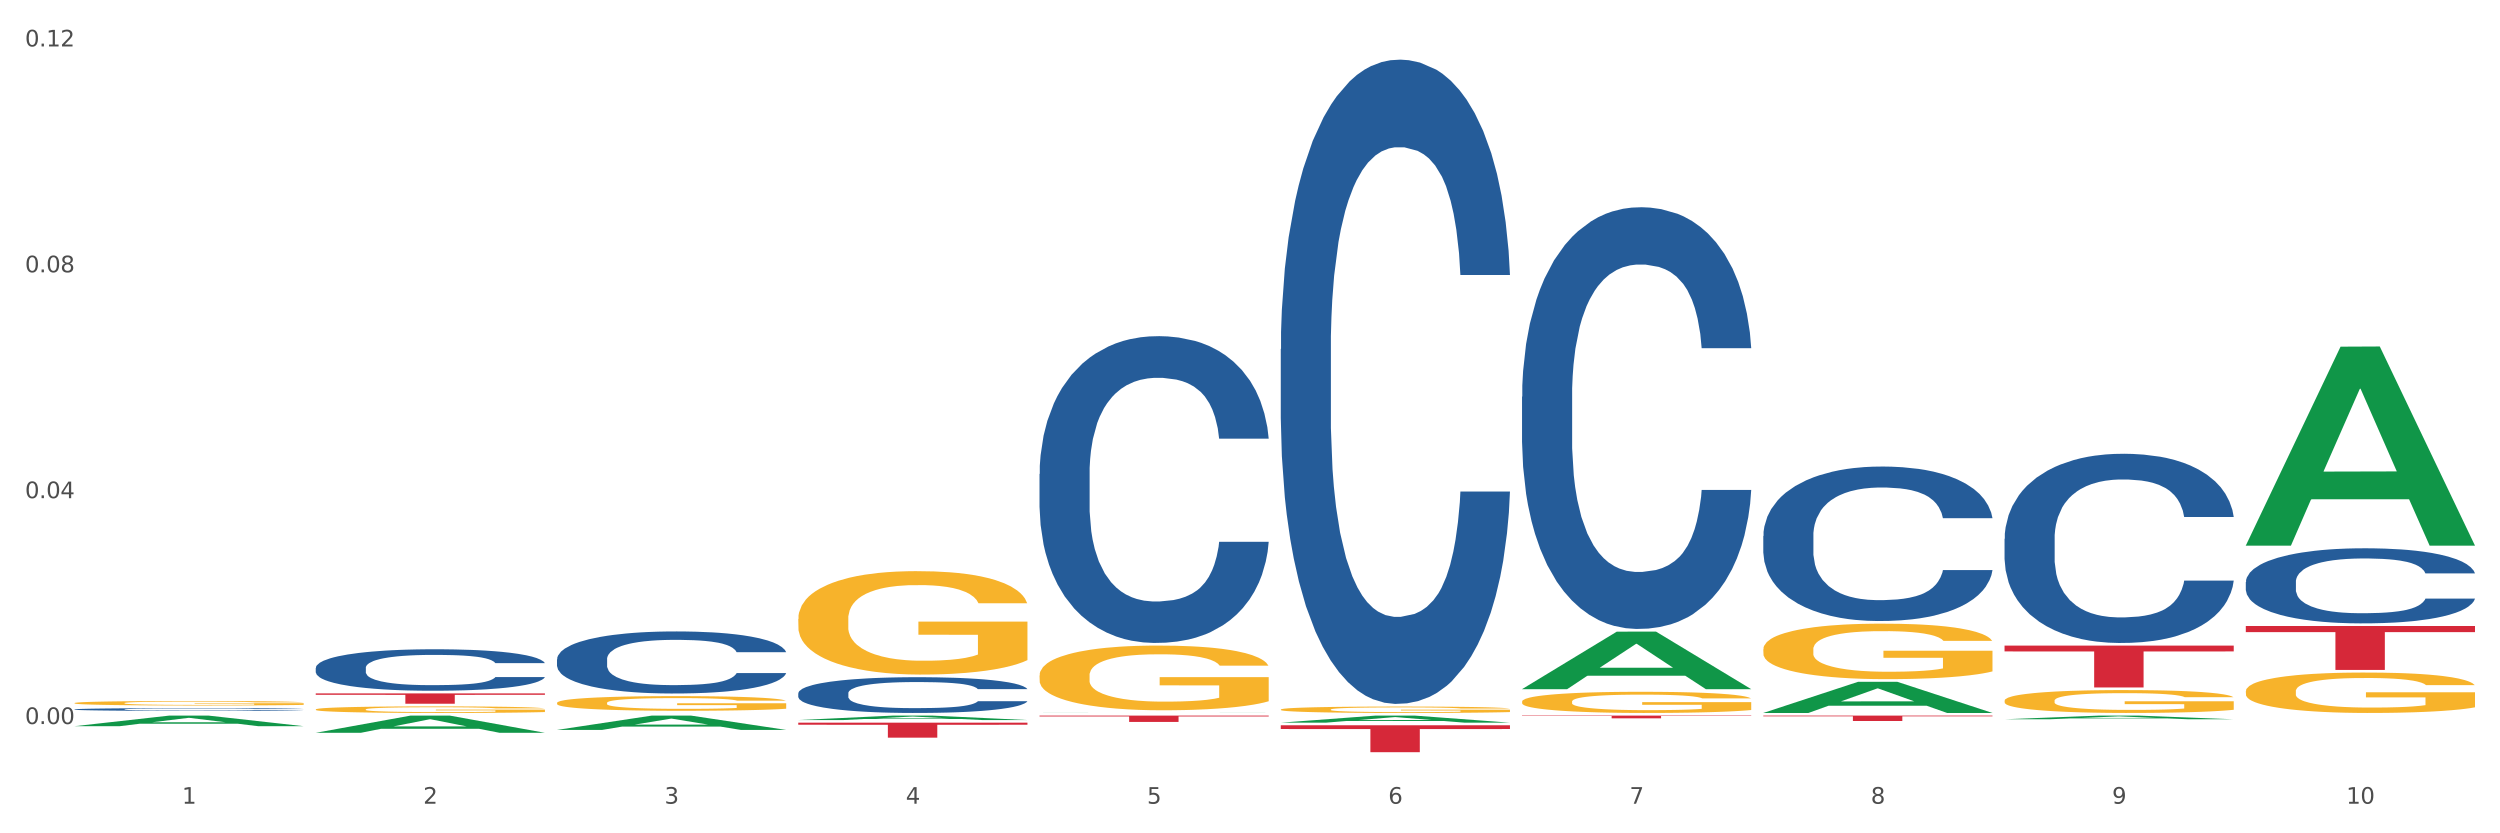 <?xml version="1.0" encoding="utf-8" standalone="no"?>
<!DOCTYPE svg PUBLIC "-//W3C//DTD SVG 1.1//EN"
  "http://www.w3.org/Graphics/SVG/1.1/DTD/svg11.dtd">
<svg xmlns:xlink="http://www.w3.org/1999/xlink" width="1080pt" height="360pt" viewBox="0 0 1080 360" xmlns="http://www.w3.org/2000/svg" version="1.1">
 <rect x="0" y="0" width="1080" height="360" fill="#333333" stroke="none"/>
 <defs>
  <style type="text/css">*{stroke-linejoin: round; stroke-linecap: butt}</style>
 </defs>
 <g id="figure_1">
  <g id="patch_1">
   <path d="M 0 360 
L 1080 360 
L 1080 0 
L 0 0 
z
" style="fill: #ffffff; stroke: #ffffff; stroke-linejoin: miter"/>
  </g>
  <g id="axes_1">
   <g id="matplotlib.axis_1">
    <g id="xtick_1">
     <g id="text_1">
      <!-- 1 -->
      <g style="fill: #4d4d4d" transform="translate(78.627 347.204) scale(0.096 -0.096)">
       <defs>
        <path id="DejaVuSans-31" d="M 794 531 
L 1825 531 
L 1825 4091 
L 703 3866 
L 703 4441 
L 1819 4666 
L 2450 4666 
L 2450 531 
L 3481 531 
L 3481 0 
L 794 0 
L 794 531 
z
" transform="scale(0.016)"/>
       </defs>
       <use xlink:href="#DejaVuSans-31"/>
      </g>
     </g>
    </g>
    <g id="xtick_2">
     <g id="text_2">
      <!-- 2 -->
      <g style="fill: #4d4d4d" transform="translate(182.851 347.204) scale(0.096 -0.096)">
       <defs>
        <path id="DejaVuSans-32" d="M 1228 531 
L 3431 531 
L 3431 0 
L 469 0 
L 469 531 
Q 828 903 1448 1529 
Q 2069 2156 2228 2338 
Q 2531 2678 2651 2914 
Q 2772 3150 2772 3378 
Q 2772 3750 2511 3984 
Q 2250 4219 1831 4219 
Q 1534 4219 1204 4116 
Q 875 4013 500 3803 
L 500 4441 
Q 881 4594 1212 4672 
Q 1544 4750 1819 4750 
Q 2544 4750 2975 4387 
Q 3406 4025 3406 3419 
Q 3406 3131 3298 2873 
Q 3191 2616 2906 2266 
Q 2828 2175 2409 1742 
Q 1991 1309 1228 531 
z
" transform="scale(0.016)"/>
       </defs>
       <use xlink:href="#DejaVuSans-32"/>
      </g>
     </g>
    </g>
    <g id="xtick_3">
     <g id="text_3">
      <!-- 3 -->
      <g style="fill: #4d4d4d" transform="translate(287.074 347.204) scale(0.096 -0.096)">
       <defs>
        <path id="DejaVuSans-33" d="M 2597 2516 
Q 3050 2419 3304 2112 
Q 3559 1806 3559 1356 
Q 3559 666 3084 287 
Q 2609 -91 1734 -91 
Q 1441 -91 1130 -33 
Q 819 25 488 141 
L 488 750 
Q 750 597 1062 519 
Q 1375 441 1716 441 
Q 2309 441 2620 675 
Q 2931 909 2931 1356 
Q 2931 1769 2642 2001 
Q 2353 2234 1838 2234 
L 1294 2234 
L 1294 2753 
L 1863 2753 
Q 2328 2753 2575 2939 
Q 2822 3125 2822 3475 
Q 2822 3834 2567 4026 
Q 2313 4219 1838 4219 
Q 1578 4219 1281 4162 
Q 984 4106 628 3988 
L 628 4550 
Q 988 4650 1302 4700 
Q 1616 4750 1894 4750 
Q 2613 4750 3031 4423 
Q 3450 4097 3450 3541 
Q 3450 3153 3228 2886 
Q 3006 2619 2597 2516 
z
" transform="scale(0.016)"/>
       </defs>
       <use xlink:href="#DejaVuSans-33"/>
      </g>
     </g>
    </g>
    <g id="xtick_4">
     <g id="text_4">
      <!-- 4 -->
      <g style="fill: #4d4d4d" transform="translate(391.298 347.204) scale(0.096 -0.096)">
       <defs>
        <path id="DejaVuSans-34" d="M 2419 4116 
L 825 1625 
L 2419 1625 
L 2419 4116 
z
M 2253 4666 
L 3047 4666 
L 3047 1625 
L 3713 1625 
L 3713 1100 
L 3047 1100 
L 3047 0 
L 2419 0 
L 2419 1100 
L 313 1100 
L 313 1709 
L 2253 4666 
z
" transform="scale(0.016)"/>
       </defs>
       <use xlink:href="#DejaVuSans-34"/>
      </g>
     </g>
    </g>
    <g id="xtick_5">
     <g id="text_5">
      <!-- 5 -->
      <g style="fill: #4d4d4d" transform="translate(495.522 347.204) scale(0.096 -0.096)">
       <defs>
        <path id="DejaVuSans-35" d="M 691 4666 
L 3169 4666 
L 3169 4134 
L 1269 4134 
L 1269 2991 
Q 1406 3038 1543 3061 
Q 1681 3084 1819 3084 
Q 2600 3084 3056 2656 
Q 3513 2228 3513 1497 
Q 3513 744 3044 326 
Q 2575 -91 1722 -91 
Q 1428 -91 1123 -41 
Q 819 9 494 109 
L 494 744 
Q 775 591 1075 516 
Q 1375 441 1709 441 
Q 2250 441 2565 725 
Q 2881 1009 2881 1497 
Q 2881 1984 2565 2268 
Q 2250 2553 1709 2553 
Q 1456 2553 1204 2497 
Q 953 2441 691 2322 
L 691 4666 
z
" transform="scale(0.016)"/>
       </defs>
       <use xlink:href="#DejaVuSans-35"/>
      </g>
     </g>
    </g>
    <g id="xtick_6">
     <g id="text_6">
      <!-- 6 -->
      <g style="fill: #4d4d4d" transform="translate(599.745 347.204) scale(0.096 -0.096)">
       <defs>
        <path id="DejaVuSans-36" d="M 2113 2584 
Q 1688 2584 1439 2293 
Q 1191 2003 1191 1497 
Q 1191 994 1439 701 
Q 1688 409 2113 409 
Q 2538 409 2786 701 
Q 3034 994 3034 1497 
Q 3034 2003 2786 2293 
Q 2538 2584 2113 2584 
z
M 3366 4563 
L 3366 3988 
Q 3128 4100 2886 4159 
Q 2644 4219 2406 4219 
Q 1781 4219 1451 3797 
Q 1122 3375 1075 2522 
Q 1259 2794 1537 2939 
Q 1816 3084 2150 3084 
Q 2853 3084 3261 2657 
Q 3669 2231 3669 1497 
Q 3669 778 3244 343 
Q 2819 -91 2113 -91 
Q 1303 -91 875 529 
Q 447 1150 447 2328 
Q 447 3434 972 4092 
Q 1497 4750 2381 4750 
Q 2619 4750 2861 4703 
Q 3103 4656 3366 4563 
z
" transform="scale(0.016)"/>
       </defs>
       <use xlink:href="#DejaVuSans-36"/>
      </g>
     </g>
    </g>
    <g id="xtick_7">
     <g id="text_7">
      <!-- 7 -->
      <g style="fill: #4d4d4d" transform="translate(703.969 347.204) scale(0.096 -0.096)">
       <defs>
        <path id="DejaVuSans-37" d="M 525 4666 
L 3525 4666 
L 3525 4397 
L 1831 0 
L 1172 0 
L 2766 4134 
L 525 4134 
L 525 4666 
z
" transform="scale(0.016)"/>
       </defs>
       <use xlink:href="#DejaVuSans-37"/>
      </g>
     </g>
    </g>
    <g id="xtick_8">
     <g id="text_8">
      <!-- 8 -->
      <g style="fill: #4d4d4d" transform="translate(808.193 347.204) scale(0.096 -0.096)">
       <defs>
        <path id="DejaVuSans-38" d="M 2034 2216 
Q 1584 2216 1326 1975 
Q 1069 1734 1069 1313 
Q 1069 891 1326 650 
Q 1584 409 2034 409 
Q 2484 409 2743 651 
Q 3003 894 3003 1313 
Q 3003 1734 2745 1975 
Q 2488 2216 2034 2216 
z
M 1403 2484 
Q 997 2584 770 2862 
Q 544 3141 544 3541 
Q 544 4100 942 4425 
Q 1341 4750 2034 4750 
Q 2731 4750 3128 4425 
Q 3525 4100 3525 3541 
Q 3525 3141 3298 2862 
Q 3072 2584 2669 2484 
Q 3125 2378 3379 2068 
Q 3634 1759 3634 1313 
Q 3634 634 3220 271 
Q 2806 -91 2034 -91 
Q 1263 -91 848 271 
Q 434 634 434 1313 
Q 434 1759 690 2068 
Q 947 2378 1403 2484 
z
M 1172 3481 
Q 1172 3119 1398 2916 
Q 1625 2713 2034 2713 
Q 2441 2713 2670 2916 
Q 2900 3119 2900 3481 
Q 2900 3844 2670 4047 
Q 2441 4250 2034 4250 
Q 1625 4250 1398 4047 
Q 1172 3844 1172 3481 
z
" transform="scale(0.016)"/>
       </defs>
       <use xlink:href="#DejaVuSans-38"/>
      </g>
     </g>
    </g>
    <g id="xtick_9">
     <g id="text_9">
      <!-- 9 -->
      <g style="fill: #4d4d4d" transform="translate(912.416 347.204) scale(0.096 -0.096)">
       <defs>
        <path id="DejaVuSans-39" d="M 703 97 
L 703 672 
Q 941 559 1184 500 
Q 1428 441 1663 441 
Q 2288 441 2617 861 
Q 2947 1281 2994 2138 
Q 2813 1869 2534 1725 
Q 2256 1581 1919 1581 
Q 1219 1581 811 2004 
Q 403 2428 403 3163 
Q 403 3881 828 4315 
Q 1253 4750 1959 4750 
Q 2769 4750 3195 4129 
Q 3622 3509 3622 2328 
Q 3622 1225 3098 567 
Q 2575 -91 1691 -91 
Q 1453 -91 1209 -44 
Q 966 3 703 97 
z
M 1959 2075 
Q 2384 2075 2632 2365 
Q 2881 2656 2881 3163 
Q 2881 3666 2632 3958 
Q 2384 4250 1959 4250 
Q 1534 4250 1286 3958 
Q 1038 3666 1038 3163 
Q 1038 2656 1286 2365 
Q 1534 2075 1959 2075 
z
" transform="scale(0.016)"/>
       </defs>
       <use xlink:href="#DejaVuSans-39"/>
      </g>
     </g>
    </g>
    <g id="xtick_10">
     <g id="text_10">
      <!-- 10 -->
      <g style="fill: #4d4d4d" transform="translate(1013.586 347.204) scale(0.096 -0.096)">
       <defs>
        <path id="DejaVuSans-30" d="M 2034 4250 
Q 1547 4250 1301 3770 
Q 1056 3291 1056 2328 
Q 1056 1369 1301 889 
Q 1547 409 2034 409 
Q 2525 409 2770 889 
Q 3016 1369 3016 2328 
Q 3016 3291 2770 3770 
Q 2525 4250 2034 4250 
z
M 2034 4750 
Q 2819 4750 3233 4129 
Q 3647 3509 3647 2328 
Q 3647 1150 3233 529 
Q 2819 -91 2034 -91 
Q 1250 -91 836 529 
Q 422 1150 422 2328 
Q 422 3509 836 4129 
Q 1250 4750 2034 4750 
z
" transform="scale(0.016)"/>
       </defs>
       <use xlink:href="#DejaVuSans-31"/>
       <use xlink:href="#DejaVuSans-30" transform="translate(63.623 0)"/>
      </g>
     </g>
    </g>
    <g id="xtick_11"/>
    <g id="xtick_12"/>
    <g id="xtick_13"/>
    <g id="xtick_14"/>
    <g id="xtick_15"/>
    <g id="xtick_16"/>
    <g id="xtick_17"/>
    <g id="xtick_18"/>
    <g id="xtick_19"/>
   </g>
   <g id="matplotlib.axis_2">
    <g id="ytick_1">
     <g id="text_11">
      <!-- 0.00 -->
      <g style="fill: #4d4d4d" transform="translate(10.8 312.783) scale(0.096 -0.096)">
       <defs>
        <path id="DejaVuSans-2e" d="M 684 794 
L 1344 794 
L 1344 0 
L 684 0 
L 684 794 
z
" transform="scale(0.016)"/>
       </defs>
       <use xlink:href="#DejaVuSans-30"/>
       <use xlink:href="#DejaVuSans-2e" transform="translate(63.623 0)"/>
       <use xlink:href="#DejaVuSans-30" transform="translate(95.41 0)"/>
       <use xlink:href="#DejaVuSans-30" transform="translate(159.033 0)"/>
      </g>
     </g>
    </g>
    <g id="ytick_2">
     <g id="text_12">
      <!-- 0.04 -->
      <g style="fill: #4d4d4d" transform="translate(10.8 215.21) scale(0.096 -0.096)">
       <use xlink:href="#DejaVuSans-30"/>
       <use xlink:href="#DejaVuSans-2e" transform="translate(63.623 0)"/>
       <use xlink:href="#DejaVuSans-30" transform="translate(95.41 0)"/>
       <use xlink:href="#DejaVuSans-34" transform="translate(159.033 0)"/>
      </g>
     </g>
    </g>
    <g id="ytick_3">
     <g id="text_13">
      <!-- 0.08 -->
      <g style="fill: #4d4d4d" transform="translate(10.8 117.637) scale(0.096 -0.096)">
       <use xlink:href="#DejaVuSans-30"/>
       <use xlink:href="#DejaVuSans-2e" transform="translate(63.623 0)"/>
       <use xlink:href="#DejaVuSans-30" transform="translate(95.41 0)"/>
       <use xlink:href="#DejaVuSans-38" transform="translate(159.033 0)"/>
      </g>
     </g>
    </g>
    <g id="ytick_4">
     <g id="text_14">
      <!-- 0.12 -->
      <g style="fill: #4d4d4d" transform="translate(10.8 20.064) scale(0.096 -0.096)">
       <use xlink:href="#DejaVuSans-30"/>
       <use xlink:href="#DejaVuSans-2e" transform="translate(63.623 0)"/>
       <use xlink:href="#DejaVuSans-31" transform="translate(95.41 0)"/>
       <use xlink:href="#DejaVuSans-32" transform="translate(159.033 0)"/>
      </g>
     </g>
    </g>
    <g id="ytick_5"/>
    <g id="ytick_6"/>
    <g id="ytick_7"/>
   </g>
   <g id="PolyCollection_1">
    <path d="M 32.175 313.709 
L 32.277 313.705 
L 73.107 309.14 
L 90.051 309.136 
L 131.187 313.718 
L 111.589 313.718 
L 102.709 312.651 
L 60.552 312.651 
L 60.246 312.668 
L 51.671 313.718 
L 32.175 313.718 
L 32.175 313.709 
L 65.86 312.014 
L 97.401 312.01 
L 81.783 310.113 
L 81.579 310.104 
L 81.375 310.117 
L 65.758 312.01 
L 65.86 312.014 
L 32.175 313.709 
z
" clip-path="url(#pd2bce6c8a3)" style="fill: #109648"/>
    <path d="M 761.74 231.531 
L 761.857 231.47 
L 761.857 229.764 
L 762.208 227.447 
L 763.496 223.181 
L 765.134 219.95 
L 767.943 216.171 
L 769.465 214.586 
L 771.454 212.818 
L 775.551 209.953 
L 780.232 207.515 
L 783.509 206.174 
L 785.967 205.321 
L 791.467 203.797 
L 794.627 203.126 
L 797.904 202.578 
L 800.713 202.212 
L 805.395 201.785 
L 809.14 201.602 
L 813.47 201.542 
L 817.098 201.602 
L 821.897 201.846 
L 828.919 202.578 
L 831.611 203.004 
L 835.239 203.736 
L 838.984 204.711 
L 842.027 205.686 
L 845.538 207.088 
L 849.166 208.917 
L 852.677 211.233 
L 855.135 213.367 
L 857.125 215.622 
L 858.88 218.365 
L 860.168 221.352 
L 860.753 223.851 
L 839.335 223.851 
L 838.75 221.596 
L 837.58 219.158 
L 836.409 217.512 
L 835.122 216.171 
L 833.132 214.647 
L 831.377 213.672 
L 828.451 212.513 
L 825.759 211.782 
L 823.535 211.355 
L 820.843 210.99 
L 815.109 210.624 
L 811.012 210.624 
L 808.438 210.746 
L 805.278 211.051 
L 802.586 211.477 
L 799.426 212.209 
L 796.968 213.001 
L 794.51 214.037 
L 793.106 214.769 
L 790.999 216.11 
L 789.595 217.207 
L 787.722 219.097 
L 786.669 220.438 
L 784.796 223.912 
L 783.977 226.472 
L 783.626 228.24 
L 783.392 230.19 
L 783.392 239.699 
L 784.094 243.966 
L 784.679 245.795 
L 785.616 247.867 
L 787.371 250.549 
L 789.946 253.171 
L 792.638 255.06 
L 794.862 256.218 
L 796.968 257.072 
L 799.075 257.742 
L 801.65 258.352 
L 803.756 258.717 
L 806.916 259.083 
L 810.661 259.266 
L 813.587 259.266 
L 819.556 258.961 
L 822.248 258.656 
L 824.823 258.23 
L 827.632 257.559 
L 829.855 256.828 
L 831.143 256.279 
L 833.249 255.121 
L 834.888 253.902 
L 836.292 252.5 
L 837.229 251.281 
L 838.282 249.452 
L 839.101 247.38 
L 839.335 246.283 
L 860.753 246.283 
L 860.285 248.477 
L 859.465 250.61 
L 857.827 253.475 
L 856.539 255.121 
L 854.55 257.133 
L 852.443 258.839 
L 849.517 260.729 
L 846.825 262.131 
L 844.017 263.35 
L 840.974 264.447 
L 835.473 265.971 
L 833.483 266.398 
L 829.27 267.129 
L 825.993 267.556 
L 821.195 267.983 
L 816.279 268.226 
L 811.13 268.287 
L 806.565 268.165 
L 801.533 267.8 
L 798.373 267.434 
L 794.862 266.885 
L 790.765 266.032 
L 786.903 264.996 
L 783.275 263.777 
L 779.881 262.375 
L 776.721 260.79 
L 772.625 258.169 
L 769.582 255.609 
L 767.358 253.231 
L 765.837 251.22 
L 764.315 248.66 
L 763.496 246.892 
L 762.208 242.625 
L 761.74 238.663 
L 761.74 231.531 
z
" clip-path="url(#pd2bce6c8a3)" style="fill: #255c99"/>
    <path d="M 657.517 171.383 
L 657.634 171.217 
L 657.634 166.558 
L 657.985 160.235 
L 659.272 148.588 
L 660.911 139.769 
L 663.72 129.453 
L 665.241 125.127 
L 667.231 120.302 
L 671.327 112.482 
L 676.008 105.826 
L 679.285 102.166 
L 681.743 99.836 
L 687.244 95.677 
L 690.404 93.846 
L 693.681 92.349 
L 696.49 91.351 
L 701.171 90.186 
L 704.916 89.687 
L 709.247 89.52 
L 712.875 89.687 
L 717.673 90.352 
L 724.695 92.349 
L 727.387 93.514 
L 731.015 95.51 
L 734.76 98.173 
L 737.803 100.835 
L 741.314 104.662 
L 744.943 109.653 
L 748.454 115.976 
L 750.911 121.8 
L 752.901 127.956 
L 754.657 135.443 
L 755.944 143.596 
L 756.529 150.418 
L 735.112 150.418 
L 734.526 144.262 
L 733.356 137.606 
L 732.186 133.114 
L 730.898 129.453 
L 728.909 125.294 
L 727.153 122.632 
L 724.227 119.47 
L 721.535 117.474 
L 719.312 116.309 
L 716.62 115.31 
L 710.885 114.312 
L 706.789 114.312 
L 704.214 114.645 
L 701.054 115.477 
L 698.362 116.642 
L 695.202 118.638 
L 692.745 120.801 
L 690.287 123.63 
L 688.882 125.627 
L 686.776 129.287 
L 685.371 132.282 
L 683.499 137.44 
L 682.445 141.101 
L 680.573 150.585 
L 679.754 157.573 
L 679.402 162.398 
L 679.168 167.723 
L 679.168 193.679 
L 679.871 205.326 
L 680.456 210.318 
L 681.392 215.975 
L 683.148 223.296 
L 685.722 230.451 
L 688.414 235.609 
L 690.638 238.77 
L 692.745 241.099 
L 694.851 242.93 
L 697.426 244.594 
L 699.533 245.592 
L 702.693 246.59 
L 706.438 247.089 
L 709.364 247.089 
L 715.332 246.258 
L 718.024 245.426 
L 720.599 244.261 
L 723.408 242.431 
L 725.632 240.434 
L 726.919 238.936 
L 729.026 235.775 
L 730.664 232.447 
L 732.069 228.62 
L 733.005 225.293 
L 734.058 220.301 
L 734.877 214.644 
L 735.112 211.649 
L 756.529 211.649 
L 756.061 217.639 
L 755.242 223.462 
L 753.603 231.283 
L 752.316 235.775 
L 750.326 241.266 
L 748.22 245.925 
L 745.294 251.083 
L 742.602 254.91 
L 739.793 258.237 
L 736.75 261.232 
L 731.249 265.392 
L 729.26 266.557 
L 725.046 268.553 
L 721.769 269.718 
L 716.971 270.883 
L 712.055 271.548 
L 706.906 271.715 
L 702.341 271.382 
L 697.309 270.384 
L 694.149 269.385 
L 690.638 267.888 
L 686.542 265.558 
L 682.679 262.73 
L 679.051 259.402 
L 675.657 255.575 
L 672.497 251.249 
L 668.401 244.094 
L 665.358 237.106 
L 663.134 230.617 
L 661.613 225.126 
L 660.091 218.138 
L 659.272 213.313 
L 657.985 201.666 
L 657.517 190.85 
L 657.517 171.383 
z
" clip-path="url(#pd2bce6c8a3)" style="fill: #255c99"/>
    <path d="M 553.293 150.821 
L 553.41 150.567 
L 553.41 143.45 
L 553.761 133.791 
L 555.049 115.997 
L 556.687 102.525 
L 559.496 86.765 
L 561.017 80.156 
L 563.007 72.785 
L 567.103 60.838 
L 571.785 50.67 
L 575.062 45.078 
L 577.52 41.519 
L 583.02 35.165 
L 586.18 32.368 
L 589.457 30.081 
L 592.266 28.556 
L 596.948 26.776 
L 600.693 26.014 
L 605.023 25.759 
L 608.651 26.014 
L 613.45 27.03 
L 620.472 30.081 
L 623.164 31.86 
L 626.792 34.91 
L 630.537 38.977 
L 633.58 43.044 
L 637.091 48.891 
L 640.719 56.517 
L 644.23 66.176 
L 646.688 75.073 
L 648.677 84.478 
L 650.433 95.916 
L 651.72 108.371 
L 652.306 118.793 
L 630.888 118.793 
L 630.303 109.388 
L 629.132 99.221 
L 627.962 92.357 
L 626.675 86.765 
L 624.685 80.411 
L 622.929 76.343 
L 620.004 71.514 
L 617.312 68.464 
L 615.088 66.684 
L 612.396 65.159 
L 606.661 63.634 
L 602.565 63.634 
L 599.99 64.142 
L 596.83 65.413 
L 594.139 67.193 
L 590.979 70.243 
L 588.521 73.547 
L 586.063 77.869 
L 584.659 80.919 
L 582.552 86.511 
L 581.148 91.087 
L 579.275 98.966 
L 578.222 104.559 
L 576.349 119.048 
L 575.53 129.724 
L 575.179 137.095 
L 574.945 145.229 
L 574.945 184.883 
L 575.647 202.676 
L 576.232 210.302 
L 577.168 218.944 
L 578.924 230.129 
L 581.499 241.059 
L 584.191 248.939 
L 586.414 253.769 
L 588.521 257.327 
L 590.628 260.123 
L 593.202 262.665 
L 595.309 264.19 
L 598.469 265.716 
L 602.214 266.478 
L 605.14 266.478 
L 611.109 265.207 
L 613.801 263.936 
L 616.375 262.157 
L 619.184 259.361 
L 621.408 256.311 
L 622.695 254.023 
L 624.802 249.193 
L 626.441 244.109 
L 627.845 238.263 
L 628.781 233.179 
L 629.835 225.553 
L 630.654 216.911 
L 630.888 212.336 
L 652.306 212.336 
L 651.837 221.486 
L 651.018 230.383 
L 649.38 242.33 
L 648.092 249.193 
L 646.103 257.581 
L 643.996 264.699 
L 641.07 272.579 
L 638.378 278.425 
L 635.569 283.509 
L 632.526 288.084 
L 627.026 294.439 
L 625.036 296.218 
L 620.823 299.269 
L 617.546 301.048 
L 612.747 302.827 
L 607.832 303.844 
L 602.682 304.098 
L 598.118 303.59 
L 593.085 302.065 
L 589.925 300.54 
L 586.414 298.252 
L 582.318 294.693 
L 578.456 290.372 
L 574.828 285.288 
L 571.434 279.442 
L 568.274 272.833 
L 564.177 261.903 
L 561.135 251.227 
L 558.911 241.313 
L 557.389 232.925 
L 555.868 222.249 
L 555.049 214.877 
L 553.761 197.084 
L 553.293 180.562 
L 553.293 150.821 
z
" clip-path="url(#pd2bce6c8a3)" style="fill: #255c99"/>
    <path d="M 449.069 204.768 
L 449.187 204.647 
L 449.187 201.257 
L 449.538 196.658 
L 450.825 188.185 
L 452.464 181.77 
L 455.272 174.265 
L 456.794 171.118 
L 458.783 167.608 
L 462.88 161.919 
L 467.561 157.077 
L 470.838 154.414 
L 473.296 152.72 
L 478.797 149.693 
L 481.957 148.362 
L 485.234 147.273 
L 488.042 146.546 
L 492.724 145.699 
L 496.469 145.336 
L 500.799 145.215 
L 504.427 145.336 
L 509.226 145.82 
L 516.248 147.273 
L 518.94 148.12 
L 522.568 149.572 
L 526.313 151.509 
L 529.356 153.446 
L 532.867 156.23 
L 536.495 159.861 
L 540.006 164.461 
L 542.464 168.697 
L 544.454 173.176 
L 546.209 178.623 
L 547.497 184.554 
L 548.082 189.516 
L 526.664 189.516 
L 526.079 185.038 
L 524.909 180.196 
L 523.738 176.928 
L 522.451 174.265 
L 520.461 171.239 
L 518.706 169.302 
L 515.78 167.002 
L 513.088 165.55 
L 510.864 164.703 
L 508.173 163.976 
L 502.438 163.25 
L 498.342 163.25 
L 495.767 163.492 
L 492.607 164.097 
L 489.915 164.945 
L 486.755 166.397 
L 484.297 167.971 
L 481.84 170.029 
L 480.435 171.481 
L 478.328 174.144 
L 476.924 176.323 
L 475.051 180.075 
L 473.998 182.738 
L 472.126 189.637 
L 471.306 194.721 
L 470.955 198.231 
L 470.721 202.105 
L 470.721 220.987 
L 471.423 229.46 
L 472.009 233.091 
L 472.945 237.207 
L 474.7 242.533 
L 477.275 247.738 
L 479.967 251.49 
L 482.191 253.79 
L 484.297 255.484 
L 486.404 256.816 
L 488.979 258.026 
L 491.085 258.752 
L 494.245 259.479 
L 497.991 259.842 
L 500.916 259.842 
L 506.885 259.237 
L 509.577 258.631 
L 512.152 257.784 
L 514.961 256.453 
L 517.184 255 
L 518.472 253.911 
L 520.578 251.611 
L 522.217 249.19 
L 523.621 246.406 
L 524.558 243.985 
L 525.611 240.354 
L 526.43 236.239 
L 526.664 234.06 
L 548.082 234.06 
L 547.614 238.417 
L 546.795 242.654 
L 545.156 248.343 
L 543.869 251.611 
L 541.879 255.605 
L 539.772 258.995 
L 536.846 262.747 
L 534.155 265.531 
L 531.346 267.952 
L 528.303 270.13 
L 522.802 273.156 
L 520.813 274.004 
L 516.599 275.456 
L 513.322 276.304 
L 508.524 277.151 
L 503.608 277.635 
L 498.459 277.756 
L 493.894 277.514 
L 488.862 276.788 
L 485.702 276.061 
L 482.191 274.972 
L 478.094 273.277 
L 474.232 271.22 
L 470.604 268.799 
L 467.21 266.015 
L 464.05 262.868 
L 459.954 257.663 
L 456.911 252.579 
L 454.687 247.859 
L 453.166 243.864 
L 451.644 238.78 
L 450.825 235.27 
L 449.538 226.797 
L 449.069 218.93 
L 449.069 204.768 
z
" clip-path="url(#pd2bce6c8a3)" style="fill: #255c99"/>
    <path d="M 344.846 299.494 
L 344.963 299.48 
L 344.963 299.085 
L 345.314 298.548 
L 346.601 297.561 
L 348.24 296.813 
L 351.049 295.938 
L 352.57 295.571 
L 354.56 295.162 
L 358.656 294.499 
L 363.338 293.934 
L 366.615 293.624 
L 369.072 293.426 
L 374.573 293.074 
L 377.733 292.918 
L 381.01 292.791 
L 383.819 292.707 
L 388.5 292.608 
L 392.245 292.566 
L 396.576 292.552 
L 400.204 292.566 
L 405.002 292.622 
L 412.025 292.791 
L 414.716 292.89 
L 418.344 293.06 
L 422.09 293.285 
L 425.133 293.511 
L 428.644 293.836 
L 432.272 294.259 
L 435.783 294.795 
L 438.241 295.289 
L 440.23 295.811 
L 441.986 296.446 
L 443.273 297.137 
L 443.858 297.716 
L 422.441 297.716 
L 421.856 297.194 
L 420.685 296.629 
L 419.515 296.248 
L 418.227 295.938 
L 416.238 295.585 
L 414.482 295.36 
L 411.556 295.091 
L 408.865 294.922 
L 406.641 294.823 
L 403.949 294.739 
L 398.214 294.654 
L 394.118 294.654 
L 391.543 294.682 
L 388.383 294.753 
L 385.691 294.852 
L 382.531 295.021 
L 380.074 295.204 
L 377.616 295.444 
L 376.211 295.614 
L 374.105 295.924 
L 372.7 296.178 
L 370.828 296.615 
L 369.775 296.926 
L 367.902 297.73 
L 367.083 298.323 
L 366.732 298.732 
L 366.498 299.183 
L 366.498 301.385 
L 367.2 302.372 
L 367.785 302.796 
L 368.721 303.275 
L 370.477 303.896 
L 373.052 304.503 
L 375.743 304.94 
L 377.967 305.208 
L 380.074 305.406 
L 382.18 305.561 
L 384.755 305.702 
L 386.862 305.787 
L 390.022 305.872 
L 393.767 305.914 
L 396.693 305.914 
L 402.662 305.843 
L 405.353 305.773 
L 407.928 305.674 
L 410.737 305.519 
L 412.961 305.35 
L 414.248 305.223 
L 416.355 304.955 
L 417.993 304.672 
L 419.398 304.348 
L 420.334 304.066 
L 421.387 303.642 
L 422.207 303.163 
L 422.441 302.909 
L 443.858 302.909 
L 443.39 303.416 
L 442.571 303.91 
L 440.932 304.574 
L 439.645 304.955 
L 437.655 305.42 
L 435.549 305.815 
L 432.623 306.253 
L 429.931 306.577 
L 427.122 306.859 
L 424.079 307.113 
L 418.579 307.466 
L 416.589 307.565 
L 412.376 307.734 
L 409.099 307.833 
L 404.3 307.932 
L 399.385 307.988 
L 394.235 308.002 
L 389.671 307.974 
L 384.638 307.889 
L 381.478 307.805 
L 377.967 307.678 
L 373.871 307.48 
L 370.009 307.24 
L 366.38 306.958 
L 362.986 306.634 
L 359.826 306.267 
L 355.73 305.66 
L 352.687 305.067 
L 350.464 304.517 
L 348.942 304.051 
L 347.421 303.459 
L 346.601 303.05 
L 345.314 302.062 
L 344.846 301.145 
L 344.846 299.494 
z
" clip-path="url(#pd2bce6c8a3)" style="fill: #255c99"/>
    <path d="M 240.622 284.827 
L 240.739 284.802 
L 240.739 284.116 
L 241.09 283.186 
L 242.378 281.471 
L 244.016 280.173 
L 246.825 278.655 
L 248.347 278.018 
L 250.336 277.308 
L 254.432 276.157 
L 259.114 275.177 
L 262.391 274.638 
L 264.849 274.295 
L 270.349 273.683 
L 273.509 273.414 
L 276.786 273.193 
L 279.595 273.046 
L 284.277 272.875 
L 288.022 272.802 
L 292.352 272.777 
L 295.98 272.802 
L 300.779 272.899 
L 307.801 273.193 
L 310.493 273.365 
L 314.121 273.659 
L 317.866 274.051 
L 320.909 274.442 
L 324.42 275.006 
L 328.048 275.74 
L 331.559 276.671 
L 334.017 277.528 
L 336.007 278.435 
L 337.762 279.537 
L 339.049 280.737 
L 339.635 281.741 
L 318.217 281.741 
L 317.632 280.835 
L 316.462 279.855 
L 315.291 279.194 
L 314.004 278.655 
L 312.014 278.043 
L 310.259 277.651 
L 307.333 277.185 
L 304.641 276.892 
L 302.417 276.72 
L 299.725 276.573 
L 293.991 276.426 
L 289.894 276.426 
L 287.32 276.475 
L 284.16 276.598 
L 281.468 276.769 
L 278.308 277.063 
L 275.85 277.381 
L 273.392 277.798 
L 271.988 278.092 
L 269.881 278.63 
L 268.477 279.071 
L 266.604 279.831 
L 265.551 280.369 
L 263.678 281.765 
L 262.859 282.794 
L 262.508 283.504 
L 262.274 284.288 
L 262.274 288.109 
L 262.976 289.823 
L 263.561 290.558 
L 264.498 291.39 
L 266.253 292.468 
L 268.828 293.521 
L 271.52 294.28 
L 273.743 294.746 
L 275.85 295.089 
L 277.957 295.358 
L 280.532 295.603 
L 282.638 295.75 
L 285.798 295.897 
L 289.543 295.97 
L 292.469 295.97 
L 298.438 295.848 
L 301.13 295.725 
L 303.705 295.554 
L 306.513 295.284 
L 308.737 294.991 
L 310.025 294.77 
L 312.131 294.305 
L 313.77 293.815 
L 315.174 293.252 
L 316.11 292.762 
L 317.164 292.027 
L 317.983 291.194 
L 318.217 290.754 
L 339.635 290.754 
L 339.167 291.635 
L 338.347 292.492 
L 336.709 293.644 
L 335.421 294.305 
L 333.432 295.113 
L 331.325 295.799 
L 328.399 296.558 
L 325.707 297.121 
L 322.899 297.611 
L 319.856 298.052 
L 314.355 298.664 
L 312.365 298.836 
L 308.152 299.13 
L 304.875 299.301 
L 300.077 299.472 
L 295.161 299.57 
L 290.011 299.595 
L 285.447 299.546 
L 280.414 299.399 
L 277.254 299.252 
L 273.743 299.032 
L 269.647 298.689 
L 265.785 298.272 
L 262.157 297.783 
L 258.763 297.219 
L 255.603 296.583 
L 251.507 295.529 
L 248.464 294.501 
L 246.24 293.546 
L 244.718 292.737 
L 243.197 291.709 
L 242.378 290.999 
L 241.09 289.284 
L 240.622 287.692 
L 240.622 284.827 
z
" clip-path="url(#pd2bce6c8a3)" style="fill: #255c99"/>
    <path d="M 136.399 288.536 
L 136.516 288.519 
L 136.516 288.061 
L 136.867 287.439 
L 138.154 286.293 
L 139.793 285.425 
L 142.602 284.41 
L 144.123 283.984 
L 146.113 283.509 
L 150.209 282.74 
L 154.89 282.085 
L 158.167 281.724 
L 160.625 281.495 
L 166.126 281.086 
L 169.286 280.906 
L 172.563 280.758 
L 175.372 280.66 
L 180.053 280.546 
L 183.798 280.496 
L 188.129 280.48 
L 191.757 280.496 
L 196.555 280.562 
L 203.577 280.758 
L 206.269 280.873 
L 209.897 281.07 
L 213.642 281.332 
L 216.685 281.593 
L 220.196 281.97 
L 223.824 282.461 
L 227.336 283.083 
L 229.793 283.656 
L 231.783 284.262 
L 233.538 284.999 
L 234.826 285.801 
L 235.411 286.473 
L 213.993 286.473 
L 213.408 285.867 
L 212.238 285.212 
L 211.068 284.77 
L 209.78 284.41 
L 207.791 284 
L 206.035 283.738 
L 203.109 283.427 
L 200.417 283.231 
L 198.194 283.116 
L 195.502 283.018 
L 189.767 282.92 
L 185.671 282.92 
L 183.096 282.952 
L 179.936 283.034 
L 177.244 283.149 
L 174.084 283.345 
L 171.626 283.558 
L 169.169 283.837 
L 167.764 284.033 
L 165.658 284.393 
L 164.253 284.688 
L 162.381 285.196 
L 161.327 285.556 
L 159.455 286.489 
L 158.635 287.177 
L 158.284 287.651 
L 158.05 288.175 
L 158.05 290.73 
L 158.752 291.876 
L 159.338 292.367 
L 160.274 292.924 
L 162.029 293.644 
L 164.604 294.348 
L 167.296 294.856 
L 169.52 295.167 
L 171.626 295.396 
L 173.733 295.576 
L 176.308 295.74 
L 178.415 295.838 
L 181.575 295.936 
L 185.32 295.985 
L 188.246 295.985 
L 194.214 295.903 
L 196.906 295.822 
L 199.481 295.707 
L 202.29 295.527 
L 204.514 295.33 
L 205.801 295.183 
L 207.908 294.872 
L 209.546 294.544 
L 210.951 294.168 
L 211.887 293.84 
L 212.94 293.349 
L 213.759 292.793 
L 213.993 292.498 
L 235.411 292.498 
L 234.943 293.087 
L 234.124 293.66 
L 232.485 294.43 
L 231.198 294.872 
L 229.208 295.412 
L 227.102 295.871 
L 224.176 296.378 
L 221.484 296.755 
L 218.675 297.082 
L 215.632 297.377 
L 210.131 297.786 
L 208.142 297.901 
L 203.928 298.097 
L 200.651 298.212 
L 195.853 298.327 
L 190.937 298.392 
L 185.788 298.408 
L 181.223 298.376 
L 176.191 298.277 
L 173.031 298.179 
L 169.52 298.032 
L 165.424 297.803 
L 161.561 297.524 
L 157.933 297.197 
L 154.539 296.82 
L 151.379 296.395 
L 147.283 295.691 
L 144.24 295.003 
L 142.016 294.364 
L 140.495 293.824 
L 138.973 293.136 
L 138.154 292.662 
L 136.867 291.515 
L 136.399 290.451 
L 136.399 288.536 
z
" clip-path="url(#pd2bce6c8a3)" style="fill: #255c99"/>
    <path d="M 32.175 306.447 
L 32.292 306.445 
L 32.292 306.415 
L 32.643 306.374 
L 33.931 306.298 
L 35.569 306.241 
L 38.378 306.174 
L 39.899 306.145 
L 41.889 306.114 
L 45.985 306.063 
L 50.667 306.02 
L 53.944 305.996 
L 56.401 305.981 
L 61.902 305.954 
L 65.062 305.942 
L 68.339 305.932 
L 71.148 305.926 
L 75.829 305.918 
L 79.575 305.915 
L 83.905 305.914 
L 87.533 305.915 
L 92.331 305.919 
L 99.354 305.932 
L 102.045 305.94 
L 105.674 305.953 
L 109.419 305.97 
L 112.462 305.987 
L 115.973 306.012 
L 119.601 306.045 
L 123.112 306.086 
L 125.57 306.124 
L 127.559 306.164 
L 129.315 306.213 
L 130.602 306.266 
L 131.187 306.31 
L 109.77 306.31 
L 109.185 306.27 
L 108.014 306.227 
L 106.844 306.197 
L 105.557 306.174 
L 103.567 306.146 
L 101.811 306.129 
L 98.886 306.109 
L 96.194 306.096 
L 93.97 306.088 
L 91.278 306.082 
L 85.543 306.075 
L 81.447 306.075 
L 78.872 306.077 
L 75.712 306.083 
L 73.021 306.09 
L 69.861 306.103 
L 67.403 306.117 
L 64.945 306.136 
L 63.541 306.149 
L 61.434 306.172 
L 60.03 306.192 
L 58.157 306.226 
L 57.104 306.249 
L 55.231 306.311 
L 54.412 306.357 
L 54.061 306.388 
L 53.827 306.423 
L 53.827 306.592 
L 54.529 306.667 
L 55.114 306.7 
L 56.05 306.737 
L 57.806 306.784 
L 60.381 306.831 
L 63.072 306.865 
L 65.296 306.885 
L 67.403 306.9 
L 69.509 306.912 
L 72.084 306.923 
L 74.191 306.93 
L 77.351 306.936 
L 81.096 306.939 
L 84.022 306.939 
L 89.991 306.934 
L 92.683 306.929 
L 95.257 306.921 
L 98.066 306.909 
L 100.29 306.896 
L 101.577 306.886 
L 103.684 306.866 
L 105.322 306.844 
L 106.727 306.819 
L 107.663 306.797 
L 108.717 306.765 
L 109.536 306.728 
L 109.77 306.709 
L 131.187 306.709 
L 130.719 306.748 
L 129.9 306.786 
L 128.262 306.836 
L 126.974 306.866 
L 124.985 306.901 
L 122.878 306.932 
L 119.952 306.965 
L 117.26 306.99 
L 114.451 307.012 
L 111.408 307.031 
L 105.908 307.058 
L 103.918 307.066 
L 99.705 307.079 
L 96.428 307.087 
L 91.629 307.094 
L 86.714 307.099 
L 81.564 307.1 
L 77 307.097 
L 71.967 307.091 
L 68.807 307.084 
L 65.296 307.075 
L 61.2 307.06 
L 57.338 307.041 
L 53.71 307.019 
L 50.316 306.995 
L 47.156 306.966 
L 43.059 306.92 
L 40.016 306.874 
L 37.793 306.832 
L 36.271 306.796 
L 34.75 306.751 
L 33.931 306.719 
L 32.643 306.644 
L 32.175 306.573 
L 32.175 306.447 
z
" clip-path="url(#pd2bce6c8a3)" style="fill: #255c99"/>
    <path d="M 136.399 299.542 
L 235.411 299.542 
L 235.411 300.164 
L 196.463 300.169 
L 196.463 304.02 
L 175.112 304.02 
L 175.112 300.169 
L 136.399 300.164 
L 136.399 299.546 
L 136.399 299.542 
z
" clip-path="url(#pd2bce6c8a3)" style="fill: #d62839"/>
    <path d="M 344.846 312.196 
L 443.858 312.196 
L 443.858 313.097 
L 404.91 313.103 
L 404.91 318.679 
L 383.559 318.679 
L 383.559 313.103 
L 344.846 313.097 
L 344.846 312.202 
L 344.846 312.196 
z
" clip-path="url(#pd2bce6c8a3)" style="fill: #d62839"/>
    <path d="M 449.069 309.136 
L 548.082 309.136 
L 548.082 309.517 
L 509.134 309.52 
L 509.134 311.879 
L 487.783 311.879 
L 487.783 309.52 
L 449.069 309.517 
L 449.069 309.138 
L 449.069 309.136 
z
" clip-path="url(#pd2bce6c8a3)" style="fill: #d62839"/>
    <path d="M 553.293 313.326 
L 652.306 313.326 
L 652.306 314.941 
L 613.358 314.952 
L 613.358 324.95 
L 592.006 324.95 
L 592.006 314.952 
L 553.293 314.941 
L 553.293 313.337 
L 553.293 313.326 
z
" clip-path="url(#pd2bce6c8a3)" style="fill: #d62839"/>
    <path d="M 657.517 309.136 
L 756.529 309.136 
L 756.529 309.301 
L 717.581 309.302 
L 717.581 310.327 
L 696.23 310.327 
L 696.23 309.302 
L 657.517 309.301 
L 657.517 309.137 
L 657.517 309.136 
z
" clip-path="url(#pd2bce6c8a3)" style="fill: #d62839"/>
    <path d="M 761.74 309.136 
L 860.753 309.136 
L 860.753 309.459 
L 821.805 309.461 
L 821.805 311.463 
L 800.454 311.463 
L 800.454 309.461 
L 761.74 309.459 
L 761.74 309.138 
L 761.74 309.136 
z
" clip-path="url(#pd2bce6c8a3)" style="fill: #d62839"/>
    <path d="M 865.964 278.907 
L 964.976 278.907 
L 964.976 281.418 
L 926.028 281.435 
L 926.028 296.981 
L 904.677 296.981 
L 904.677 281.435 
L 865.964 281.418 
L 865.964 278.924 
L 865.964 278.907 
z
" clip-path="url(#pd2bce6c8a3)" style="fill: #d62839"/>
    <path d="M 970.188 270.432 
L 1069.2 270.432 
L 1069.2 273.069 
L 1030.252 273.087 
L 1030.252 289.409 
L 1008.901 289.409 
L 1008.901 273.087 
L 970.188 273.069 
L 970.188 270.45 
L 970.188 270.432 
z
" clip-path="url(#pd2bce6c8a3)" style="fill: #d62839"/>
    <path d="M 136.399 306.47 
L 136.516 306.468 
L 136.516 306.374 
L 136.749 306.293 
L 137.918 306.098 
L 139.672 305.937 
L 140.958 305.851 
L 142.244 305.781 
L 143.763 305.711 
L 145.634 305.638 
L 149.024 305.531 
L 151.128 305.476 
L 153.699 305.419 
L 158.375 305.336 
L 161.765 305.289 
L 165.272 305.25 
L 171 305.203 
L 174.741 305.183 
L 178.716 305.167 
L 183.508 305.157 
L 187.132 305.154 
L 195.081 305.162 
L 201.861 305.185 
L 205.135 305.203 
L 209.343 305.235 
L 211.564 305.255 
L 215.188 305.297 
L 218.928 305.352 
L 221.5 305.398 
L 225.358 305.487 
L 228.28 305.575 
L 230.969 305.685 
L 232.372 305.76 
L 233.424 305.83 
L 234.359 305.911 
L 235.294 306.038 
L 214.253 306.038 
L 213.434 305.947 
L 212.148 305.861 
L 210.278 305.778 
L 208.641 305.726 
L 205.836 305.661 
L 203.264 305.62 
L 200.576 305.588 
L 197.302 305.562 
L 194.731 305.549 
L 191.107 305.539 
L 183.976 305.542 
L 179.183 305.562 
L 175.91 305.588 
L 173.806 305.612 
L 171.936 305.638 
L 169.831 305.674 
L 167.377 305.729 
L 165.623 305.778 
L 163.87 305.841 
L 162.467 305.903 
L 161.181 305.976 
L 160.129 306.054 
L 159.311 306.135 
L 158.609 306.233 
L 158.025 306.397 
L 158.025 306.754 
L 158.259 306.834 
L 158.843 306.941 
L 159.544 307.022 
L 160.713 307.118 
L 161.765 307.183 
L 163.753 307.277 
L 165.974 307.355 
L 167.727 307.404 
L 169.481 307.446 
L 172.52 307.503 
L 175.91 307.55 
L 178.833 307.578 
L 182.807 307.604 
L 185.496 307.615 
L 187.834 307.62 
L 193.562 307.62 
L 197.653 307.612 
L 202.212 307.594 
L 205.719 307.571 
L 208.641 307.542 
L 211.915 307.495 
L 214.019 307.451 
L 214.019 306.907 
L 188.301 306.905 
L 188.301 306.543 
L 235.411 306.543 
L 235.411 307.604 
L 233.424 307.659 
L 231.203 307.708 
L 228.865 307.753 
L 225.358 307.807 
L 221.15 307.859 
L 217.409 307.896 
L 213.434 307.927 
L 208.758 307.956 
L 202.68 307.982 
L 198.939 307.992 
L 194.263 308 
L 188.769 308.002 
L 183.976 307.997 
L 179.3 307.984 
L 174.39 307.961 
L 169.598 307.927 
L 165.974 307.893 
L 162.35 307.851 
L 158.492 307.797 
L 155.453 307.745 
L 153.115 307.698 
L 150.543 307.638 
L 147.738 307.56 
L 145.634 307.49 
L 143.763 307.417 
L 141.776 307.323 
L 140.373 307.243 
L 138.97 307.141 
L 138.152 307.066 
L 137.217 306.949 
L 136.516 306.785 
L 136.399 306.47 
z
" clip-path="url(#pd2bce6c8a3)" style="fill: #f7b32b"/>
    <path d="M 240.622 303.656 
L 240.739 303.651 
L 240.739 303.442 
L 240.973 303.263 
L 242.142 302.829 
L 243.895 302.47 
L 245.181 302.279 
L 246.467 302.123 
L 247.987 301.967 
L 249.857 301.805 
L 253.247 301.567 
L 255.351 301.446 
L 257.923 301.319 
L 262.599 301.134 
L 265.989 301.029 
L 269.496 300.943 
L 275.224 300.838 
L 278.965 300.792 
L 282.939 300.757 
L 287.732 300.734 
L 291.356 300.728 
L 299.305 300.746 
L 306.085 300.798 
L 309.358 300.838 
L 313.566 300.908 
L 315.788 300.954 
L 319.411 301.047 
L 323.152 301.168 
L 325.724 301.272 
L 329.581 301.469 
L 332.504 301.666 
L 335.193 301.909 
L 336.595 302.077 
L 337.647 302.233 
L 338.583 302.412 
L 339.518 302.696 
L 318.476 302.696 
L 317.658 302.493 
L 316.372 302.302 
L 314.502 302.117 
L 312.865 302.001 
L 310.06 301.857 
L 307.488 301.764 
L 304.799 301.695 
L 301.526 301.637 
L 298.954 301.608 
L 295.33 301.585 
L 288.2 301.591 
L 283.407 301.637 
L 280.134 301.695 
L 278.03 301.747 
L 276.159 301.805 
L 274.055 301.886 
L 271.6 302.007 
L 269.847 302.117 
L 268.093 302.256 
L 266.69 302.395 
L 265.405 302.557 
L 264.352 302.731 
L 263.534 302.91 
L 262.833 303.13 
L 262.248 303.494 
L 262.248 304.287 
L 262.482 304.467 
L 263.067 304.704 
L 263.768 304.883 
L 264.937 305.097 
L 265.989 305.242 
L 267.976 305.45 
L 270.197 305.624 
L 271.951 305.734 
L 273.704 305.826 
L 276.744 305.954 
L 280.134 306.058 
L 283.056 306.122 
L 287.031 306.179 
L 289.719 306.203 
L 292.057 306.214 
L 297.785 306.214 
L 301.877 306.197 
L 306.436 306.156 
L 309.943 306.104 
L 312.865 306.041 
L 316.138 305.936 
L 318.242 305.838 
L 318.242 304.629 
L 292.525 304.623 
L 292.525 303.818 
L 339.635 303.818 
L 339.635 306.179 
L 337.647 306.301 
L 335.426 306.411 
L 333.088 306.509 
L 329.581 306.631 
L 325.373 306.746 
L 321.632 306.828 
L 317.658 306.897 
L 312.982 306.961 
L 306.903 307.018 
L 303.163 307.042 
L 298.487 307.059 
L 292.992 307.065 
L 288.2 307.053 
L 283.524 307.024 
L 278.614 306.972 
L 273.821 306.897 
L 270.197 306.822 
L 266.574 306.729 
L 262.716 306.608 
L 259.677 306.492 
L 257.339 306.388 
L 254.767 306.255 
L 251.961 306.081 
L 249.857 305.925 
L 247.987 305.763 
L 246 305.554 
L 244.597 305.375 
L 243.194 305.149 
L 242.376 304.982 
L 241.441 304.721 
L 240.739 304.357 
L 240.622 303.656 
z
" clip-path="url(#pd2bce6c8a3)" style="fill: #f7b32b"/>
    <path d="M 344.846 267.383 
L 344.963 267.342 
L 344.963 265.873 
L 345.197 264.608 
L 346.366 261.548 
L 348.119 259.018 
L 349.405 257.671 
L 350.691 256.57 
L 352.21 255.468 
L 354.081 254.325 
L 357.471 252.652 
L 359.575 251.795 
L 362.147 250.898 
L 366.823 249.592 
L 370.213 248.857 
L 373.72 248.245 
L 379.448 247.511 
L 383.188 247.184 
L 387.163 246.939 
L 391.956 246.776 
L 395.579 246.735 
L 403.529 246.858 
L 410.309 247.225 
L 413.582 247.511 
L 417.79 248 
L 420.011 248.327 
L 423.635 248.98 
L 427.376 249.837 
L 429.947 250.571 
L 433.805 251.959 
L 436.728 253.346 
L 439.416 255.06 
L 440.819 256.243 
L 441.871 257.345 
L 442.806 258.61 
L 443.741 260.609 
L 422.7 260.609 
L 421.882 259.181 
L 420.596 257.835 
L 418.725 256.529 
L 417.089 255.713 
L 414.283 254.693 
L 411.711 254.04 
L 409.023 253.55 
L 405.75 253.142 
L 403.178 252.938 
L 399.554 252.775 
L 392.423 252.815 
L 387.63 253.142 
L 384.357 253.55 
L 382.253 253.917 
L 380.383 254.325 
L 378.279 254.897 
L 375.824 255.754 
L 374.07 256.529 
L 372.317 257.508 
L 370.914 258.488 
L 369.628 259.63 
L 368.576 260.854 
L 367.758 262.119 
L 367.056 263.67 
L 366.472 266.241 
L 366.472 271.831 
L 366.706 273.096 
L 367.29 274.769 
L 367.992 276.034 
L 369.161 277.544 
L 370.213 278.564 
L 372.2 280.033 
L 374.421 281.257 
L 376.174 282.033 
L 377.928 282.686 
L 380.967 283.583 
L 384.357 284.318 
L 387.28 284.767 
L 391.254 285.175 
L 393.943 285.338 
L 396.281 285.42 
L 402.009 285.42 
L 406.1 285.297 
L 410.659 285.012 
L 414.166 284.644 
L 417.089 284.195 
L 420.362 283.461 
L 422.466 282.767 
L 422.466 274.239 
L 396.748 274.198 
L 396.748 268.526 
L 443.858 268.526 
L 443.858 285.175 
L 441.871 286.032 
L 439.65 286.807 
L 437.312 287.501 
L 433.805 288.358 
L 429.597 289.174 
L 425.856 289.745 
L 421.882 290.235 
L 417.206 290.684 
L 411.127 291.092 
L 407.386 291.255 
L 402.71 291.377 
L 397.216 291.418 
L 392.423 291.336 
L 387.747 291.132 
L 382.838 290.765 
L 378.045 290.235 
L 374.421 289.704 
L 370.797 289.051 
L 366.94 288.194 
L 363.9 287.378 
L 361.562 286.644 
L 358.99 285.705 
L 356.185 284.481 
L 354.081 283.379 
L 352.21 282.237 
L 350.223 280.768 
L 348.82 279.503 
L 347.418 277.911 
L 346.599 276.728 
L 345.664 274.892 
L 344.963 272.321 
L 344.846 267.383 
z
" clip-path="url(#pd2bce6c8a3)" style="fill: #f7b32b"/>
    <path d="M 449.069 291.807 
L 449.186 291.782 
L 449.186 290.863 
L 449.42 290.071 
L 450.589 288.157 
L 452.343 286.574 
L 453.628 285.731 
L 454.914 285.042 
L 456.434 284.353 
L 458.304 283.638 
L 461.694 282.591 
L 463.799 282.055 
L 466.37 281.494 
L 471.046 280.677 
L 474.436 280.217 
L 477.943 279.834 
L 483.671 279.375 
L 487.412 279.17 
L 491.386 279.017 
L 496.179 278.915 
L 499.803 278.89 
L 507.752 278.966 
L 514.532 279.196 
L 517.805 279.375 
L 522.014 279.681 
L 524.235 279.885 
L 527.859 280.294 
L 531.599 280.83 
L 534.171 281.289 
L 538.029 282.157 
L 540.951 283.025 
L 543.64 284.097 
L 545.043 284.838 
L 546.095 285.527 
L 547.03 286.318 
L 547.965 287.569 
L 526.923 287.569 
L 526.105 286.676 
L 524.819 285.833 
L 522.949 285.017 
L 521.312 284.506 
L 518.507 283.868 
L 515.935 283.459 
L 513.246 283.153 
L 509.973 282.898 
L 507.401 282.77 
L 503.778 282.668 
L 496.647 282.693 
L 491.854 282.898 
L 488.581 283.153 
L 486.477 283.383 
L 484.606 283.638 
L 482.502 283.995 
L 480.047 284.531 
L 478.294 285.017 
L 476.54 285.629 
L 475.138 286.242 
L 473.852 286.957 
L 472.8 287.723 
L 471.981 288.514 
L 471.28 289.484 
L 470.696 291.092 
L 470.696 294.59 
L 470.929 295.381 
L 471.514 296.428 
L 472.215 297.219 
L 473.384 298.164 
L 474.436 298.802 
L 476.424 299.721 
L 478.645 300.487 
L 480.398 300.972 
L 482.152 301.381 
L 485.191 301.942 
L 488.581 302.402 
L 491.503 302.683 
L 495.478 302.938 
L 498.167 303.04 
L 500.505 303.091 
L 506.232 303.091 
L 510.324 303.014 
L 514.883 302.836 
L 518.39 302.606 
L 521.312 302.325 
L 524.585 301.866 
L 526.69 301.432 
L 526.69 296.096 
L 500.972 296.071 
L 500.972 292.522 
L 548.082 292.522 
L 548.082 302.938 
L 546.095 303.474 
L 543.874 303.959 
L 541.536 304.393 
L 538.029 304.929 
L 533.82 305.44 
L 530.08 305.797 
L 526.105 306.103 
L 521.429 306.384 
L 515.351 306.64 
L 511.61 306.742 
L 506.934 306.818 
L 501.44 306.844 
L 496.647 306.793 
L 491.971 306.665 
L 487.061 306.435 
L 482.268 306.103 
L 478.645 305.772 
L 475.021 305.363 
L 471.163 304.827 
L 468.124 304.316 
L 465.786 303.857 
L 463.214 303.27 
L 460.409 302.504 
L 458.304 301.815 
L 456.434 301.1 
L 454.447 300.181 
L 453.044 299.389 
L 451.641 298.394 
L 450.823 297.653 
L 449.888 296.505 
L 449.186 294.896 
L 449.069 291.807 
z
" clip-path="url(#pd2bce6c8a3)" style="fill: #f7b32b"/>
    <path d="M 553.293 306.512 
L 553.41 306.51 
L 553.41 306.419 
L 553.644 306.34 
L 554.813 306.15 
L 556.566 305.993 
L 557.852 305.91 
L 559.138 305.842 
L 560.658 305.773 
L 562.528 305.702 
L 565.918 305.599 
L 568.022 305.546 
L 570.594 305.49 
L 575.27 305.409 
L 578.66 305.363 
L 582.167 305.326 
L 587.895 305.28 
L 591.636 305.26 
L 595.61 305.245 
L 600.403 305.234 
L 604.027 305.232 
L 611.976 305.239 
L 618.756 305.262 
L 622.029 305.28 
L 626.237 305.31 
L 628.458 305.331 
L 632.082 305.371 
L 635.823 305.424 
L 638.395 305.47 
L 642.252 305.556 
L 645.175 305.642 
L 647.863 305.748 
L 649.266 305.821 
L 650.318 305.89 
L 651.253 305.968 
L 652.189 306.092 
L 631.147 306.092 
L 630.329 306.004 
L 629.043 305.92 
L 627.173 305.839 
L 625.536 305.789 
L 622.73 305.725 
L 620.159 305.685 
L 617.47 305.654 
L 614.197 305.629 
L 611.625 305.616 
L 608.001 305.606 
L 600.87 305.609 
L 596.078 305.629 
L 592.805 305.654 
L 590.7 305.677 
L 588.83 305.702 
L 586.726 305.738 
L 584.271 305.791 
L 582.518 305.839 
L 580.764 305.9 
L 579.361 305.961 
L 578.075 306.031 
L 577.023 306.107 
L 576.205 306.186 
L 575.504 306.282 
L 574.919 306.441 
L 574.919 306.788 
L 575.153 306.866 
L 575.737 306.97 
L 576.439 307.048 
L 577.608 307.142 
L 578.66 307.205 
L 580.647 307.296 
L 582.868 307.372 
L 584.622 307.42 
L 586.375 307.461 
L 589.415 307.517 
L 592.805 307.562 
L 595.727 307.59 
L 599.702 307.615 
L 602.39 307.625 
L 604.728 307.63 
L 610.456 307.63 
L 614.548 307.623 
L 619.107 307.605 
L 622.613 307.582 
L 625.536 307.555 
L 628.809 307.509 
L 630.913 307.466 
L 630.913 306.937 
L 605.196 306.935 
L 605.196 306.583 
L 652.306 306.583 
L 652.306 307.615 
L 650.318 307.668 
L 648.097 307.716 
L 645.759 307.759 
L 642.252 307.813 
L 638.044 307.863 
L 634.303 307.899 
L 630.329 307.929 
L 625.653 307.957 
L 619.574 307.982 
L 615.833 307.992 
L 611.158 308 
L 605.663 308.002 
L 600.87 307.997 
L 596.195 307.985 
L 591.285 307.962 
L 586.492 307.929 
L 582.868 307.896 
L 579.244 307.856 
L 575.387 307.802 
L 572.347 307.752 
L 570.009 307.706 
L 567.438 307.648 
L 564.632 307.572 
L 562.528 307.504 
L 560.658 307.433 
L 558.67 307.342 
L 557.268 307.264 
L 555.865 307.165 
L 555.047 307.092 
L 554.111 306.978 
L 553.41 306.818 
L 553.293 306.512 
z
" clip-path="url(#pd2bce6c8a3)" style="fill: #f7b32b"/>
    <path d="M 657.517 303.082 
L 657.634 303.073 
L 657.634 302.772 
L 657.867 302.513 
L 659.036 301.887 
L 660.79 301.369 
L 662.076 301.093 
L 663.362 300.868 
L 664.881 300.642 
L 666.752 300.408 
L 670.142 300.066 
L 672.246 299.89 
L 674.818 299.706 
L 679.493 299.439 
L 682.884 299.289 
L 686.39 299.163 
L 692.118 299.013 
L 695.859 298.946 
L 699.834 298.896 
L 704.627 298.862 
L 708.25 298.854 
L 716.199 298.879 
L 722.979 298.954 
L 726.253 299.013 
L 730.461 299.113 
L 732.682 299.18 
L 736.306 299.314 
L 740.047 299.489 
L 742.618 299.639 
L 746.476 299.923 
L 749.398 300.208 
L 752.087 300.558 
L 753.49 300.801 
L 754.542 301.026 
L 755.477 301.285 
L 756.412 301.695 
L 735.371 301.695 
L 734.552 301.402 
L 733.266 301.127 
L 731.396 300.859 
L 729.76 300.692 
L 726.954 300.483 
L 724.382 300.35 
L 721.694 300.249 
L 718.42 300.166 
L 715.849 300.124 
L 712.225 300.091 
L 705.094 300.099 
L 700.301 300.166 
L 697.028 300.249 
L 694.924 300.325 
L 693.054 300.408 
L 690.949 300.525 
L 688.495 300.7 
L 686.741 300.859 
L 684.988 301.06 
L 683.585 301.26 
L 682.299 301.494 
L 681.247 301.745 
L 680.429 302.004 
L 679.727 302.321 
L 679.143 302.848 
L 679.143 303.992 
L 679.377 304.251 
L 679.961 304.594 
L 680.662 304.853 
L 681.831 305.162 
L 682.884 305.371 
L 684.871 305.671 
L 687.092 305.922 
L 688.845 306.081 
L 690.599 306.214 
L 693.638 306.398 
L 697.028 306.549 
L 699.951 306.641 
L 703.925 306.724 
L 706.614 306.758 
L 708.952 306.774 
L 714.68 306.774 
L 718.771 306.749 
L 723.33 306.691 
L 726.837 306.615 
L 729.76 306.524 
L 733.033 306.373 
L 735.137 306.231 
L 735.137 304.485 
L 709.419 304.477 
L 709.419 303.315 
L 756.529 303.315 
L 756.529 306.724 
L 754.542 306.9 
L 752.321 307.058 
L 749.983 307.2 
L 746.476 307.376 
L 742.268 307.543 
L 738.527 307.66 
L 734.552 307.76 
L 729.876 307.852 
L 723.798 307.935 
L 720.057 307.969 
L 715.381 307.994 
L 709.887 308.002 
L 705.094 307.986 
L 700.418 307.944 
L 695.508 307.869 
L 690.716 307.76 
L 687.092 307.651 
L 683.468 307.518 
L 679.61 307.342 
L 676.571 307.175 
L 674.233 307.025 
L 671.661 306.833 
L 668.856 306.582 
L 666.752 306.356 
L 664.881 306.123 
L 662.894 305.822 
L 661.491 305.563 
L 660.088 305.237 
L 659.27 304.995 
L 658.335 304.619 
L 657.634 304.092 
L 657.517 303.082 
z
" clip-path="url(#pd2bce6c8a3)" style="fill: #f7b32b"/>
    <path d="M 761.74 280.501 
L 761.857 280.479 
L 761.857 279.691 
L 762.091 279.012 
L 763.26 277.37 
L 765.013 276.012 
L 766.299 275.289 
L 767.585 274.698 
L 769.105 274.107 
L 770.975 273.494 
L 774.365 272.596 
L 776.469 272.136 
L 779.041 271.654 
L 783.717 270.954 
L 787.107 270.56 
L 790.614 270.231 
L 796.342 269.837 
L 800.083 269.662 
L 804.057 269.53 
L 808.85 269.443 
L 812.474 269.421 
L 820.423 269.487 
L 827.203 269.684 
L 830.476 269.837 
L 834.685 270.1 
L 836.906 270.275 
L 840.529 270.625 
L 844.27 271.085 
L 846.842 271.479 
L 850.7 272.224 
L 853.622 272.968 
L 856.311 273.888 
L 857.713 274.523 
L 858.766 275.114 
L 859.701 275.793 
L 860.636 276.866 
L 839.594 276.866 
L 838.776 276.099 
L 837.49 275.377 
L 835.62 274.676 
L 833.983 274.238 
L 831.178 273.691 
L 828.606 273.34 
L 825.917 273.078 
L 822.644 272.859 
L 820.072 272.749 
L 816.448 272.662 
L 809.318 272.684 
L 804.525 272.859 
L 801.252 273.078 
L 799.148 273.275 
L 797.277 273.494 
L 795.173 273.8 
L 792.718 274.26 
L 790.965 274.676 
L 789.211 275.202 
L 787.809 275.727 
L 786.523 276.34 
L 785.471 276.997 
L 784.652 277.676 
L 783.951 278.508 
L 783.366 279.888 
L 783.366 282.888 
L 783.6 283.566 
L 784.185 284.464 
L 784.886 285.143 
L 786.055 285.953 
L 787.107 286.501 
L 789.094 287.289 
L 791.315 287.946 
L 793.069 288.362 
L 794.822 288.712 
L 797.862 289.194 
L 801.252 289.588 
L 804.174 289.829 
L 808.149 290.048 
L 810.837 290.135 
L 813.175 290.179 
L 818.903 290.179 
L 822.995 290.114 
L 827.554 289.96 
L 831.061 289.763 
L 833.983 289.522 
L 837.256 289.128 
L 839.36 288.756 
L 839.36 284.179 
L 813.643 284.158 
L 813.643 281.114 
L 860.753 281.114 
L 860.753 290.048 
L 858.766 290.508 
L 856.544 290.924 
L 854.206 291.296 
L 850.7 291.756 
L 846.491 292.194 
L 842.751 292.5 
L 838.776 292.763 
L 834.1 293.004 
L 828.021 293.223 
L 824.281 293.311 
L 819.605 293.376 
L 814.111 293.398 
L 809.318 293.354 
L 804.642 293.245 
L 799.732 293.048 
L 794.939 292.763 
L 791.315 292.478 
L 787.692 292.128 
L 783.834 291.668 
L 780.795 291.23 
L 778.457 290.836 
L 775.885 290.333 
L 773.079 289.676 
L 770.975 289.084 
L 769.105 288.471 
L 767.118 287.683 
L 765.715 287.004 
L 764.312 286.15 
L 763.494 285.515 
L 762.559 284.53 
L 761.857 283.15 
L 761.74 280.501 
z
" clip-path="url(#pd2bce6c8a3)" style="fill: #f7b32b"/>
    <path d="M 865.964 302.683 
L 866.081 302.674 
L 866.081 302.349 
L 866.315 302.069 
L 867.484 301.392 
L 869.237 300.832 
L 870.523 300.534 
L 871.809 300.29 
L 873.329 300.047 
L 875.199 299.794 
L 878.589 299.424 
L 880.693 299.234 
L 883.265 299.035 
L 887.941 298.746 
L 891.331 298.584 
L 894.838 298.448 
L 900.566 298.286 
L 904.306 298.213 
L 908.281 298.159 
L 913.074 298.123 
L 916.698 298.114 
L 924.647 298.141 
L 931.427 298.222 
L 934.7 298.286 
L 938.908 298.394 
L 941.129 298.466 
L 944.753 298.611 
L 948.494 298.8 
L 951.066 298.963 
L 954.923 299.27 
L 957.846 299.577 
L 960.534 299.956 
L 961.937 300.218 
L 962.989 300.462 
L 963.924 300.742 
L 964.859 301.184 
L 943.818 301.184 
L 943 300.868 
L 941.714 300.57 
L 939.843 300.281 
L 938.207 300.101 
L 935.401 299.875 
L 932.829 299.731 
L 930.141 299.622 
L 926.868 299.532 
L 924.296 299.487 
L 920.672 299.451 
L 913.541 299.46 
L 908.749 299.532 
L 905.475 299.622 
L 903.371 299.703 
L 901.501 299.794 
L 899.397 299.92 
L 896.942 300.11 
L 895.188 300.281 
L 893.435 300.498 
L 892.032 300.715 
L 890.746 300.968 
L 889.694 301.239 
L 888.876 301.519 
L 888.175 301.862 
L 887.59 302.431 
L 887.59 303.668 
L 887.824 303.948 
L 888.408 304.318 
L 889.11 304.598 
L 890.279 304.932 
L 891.331 305.158 
L 893.318 305.483 
L 895.539 305.754 
L 897.293 305.925 
L 899.046 306.07 
L 902.085 306.269 
L 905.475 306.431 
L 908.398 306.53 
L 912.372 306.621 
L 915.061 306.657 
L 917.399 306.675 
L 923.127 306.675 
L 927.218 306.648 
L 931.777 306.585 
L 935.284 306.503 
L 938.207 306.404 
L 941.48 306.241 
L 943.584 306.088 
L 943.584 304.201 
L 917.867 304.192 
L 917.867 302.936 
L 964.976 302.936 
L 964.976 306.621 
L 962.989 306.81 
L 960.768 306.982 
L 958.43 307.135 
L 954.923 307.325 
L 950.715 307.506 
L 946.974 307.632 
L 943 307.74 
L 938.324 307.84 
L 932.245 307.93 
L 928.504 307.966 
L 923.828 307.993 
L 918.334 308.002 
L 913.541 307.984 
L 908.865 307.939 
L 903.956 307.858 
L 899.163 307.74 
L 895.539 307.623 
L 891.915 307.479 
L 888.058 307.289 
L 885.018 307.108 
L 882.68 306.946 
L 880.109 306.738 
L 877.303 306.467 
L 875.199 306.223 
L 873.329 305.971 
L 871.341 305.645 
L 869.938 305.365 
L 868.536 305.013 
L 867.717 304.751 
L 866.782 304.345 
L 866.081 303.776 
L 865.964 302.683 
z
" clip-path="url(#pd2bce6c8a3)" style="fill: #f7b32b"/>
    <path d="M 970.188 298.611 
L 970.304 298.595 
L 970.304 298.021 
L 970.538 297.526 
L 971.707 296.331 
L 973.461 295.342 
L 974.747 294.816 
L 976.032 294.385 
L 977.552 293.955 
L 979.422 293.508 
L 982.813 292.855 
L 984.917 292.52 
L 987.488 292.169 
L 992.164 291.659 
L 995.554 291.372 
L 999.061 291.132 
L 1004.789 290.845 
L 1008.53 290.718 
L 1012.505 290.622 
L 1017.297 290.558 
L 1020.921 290.543 
L 1028.87 290.59 
L 1035.65 290.734 
L 1038.923 290.845 
L 1043.132 291.037 
L 1045.353 291.164 
L 1048.977 291.419 
L 1052.717 291.754 
L 1055.289 292.041 
L 1059.147 292.583 
L 1062.069 293.126 
L 1064.758 293.795 
L 1066.161 294.258 
L 1067.213 294.688 
L 1068.148 295.183 
L 1069.083 295.964 
L 1048.041 295.964 
L 1047.223 295.406 
L 1045.937 294.88 
L 1044.067 294.369 
L 1042.43 294.05 
L 1039.625 293.652 
L 1037.053 293.397 
L 1034.364 293.205 
L 1031.091 293.046 
L 1028.52 292.966 
L 1024.896 292.902 
L 1017.765 292.918 
L 1012.972 293.046 
L 1009.699 293.205 
L 1007.595 293.349 
L 1005.724 293.508 
L 1003.62 293.732 
L 1001.165 294.066 
L 999.412 294.369 
L 997.659 294.752 
L 996.256 295.135 
L 994.97 295.581 
L 993.918 296.06 
L 993.1 296.554 
L 992.398 297.16 
L 991.814 298.164 
L 991.814 300.349 
L 992.047 300.843 
L 992.632 301.497 
L 993.333 301.991 
L 994.502 302.581 
L 995.554 302.98 
L 997.542 303.554 
L 999.763 304.032 
L 1001.516 304.335 
L 1003.27 304.59 
L 1006.309 304.941 
L 1009.699 305.228 
L 1012.621 305.403 
L 1016.596 305.563 
L 1019.285 305.627 
L 1021.623 305.658 
L 1027.351 305.658 
L 1031.442 305.611 
L 1036.001 305.499 
L 1039.508 305.355 
L 1042.43 305.18 
L 1045.704 304.893 
L 1047.808 304.622 
L 1047.808 301.289 
L 1022.09 301.274 
L 1022.09 299.057 
L 1069.2 299.057 
L 1069.2 305.563 
L 1067.213 305.898 
L 1064.992 306.201 
L 1062.654 306.472 
L 1059.147 306.806 
L 1054.938 307.125 
L 1051.198 307.349 
L 1047.223 307.54 
L 1042.547 307.715 
L 1036.469 307.875 
L 1032.728 307.939 
L 1028.052 307.986 
L 1022.558 308.002 
L 1017.765 307.97 
L 1013.089 307.891 
L 1008.179 307.747 
L 1003.387 307.54 
L 999.763 307.333 
L 996.139 307.078 
L 992.281 306.743 
L 989.242 306.424 
L 986.904 306.137 
L 984.332 305.77 
L 981.527 305.292 
L 979.422 304.861 
L 977.552 304.415 
L 975.565 303.841 
L 974.162 303.346 
L 972.759 302.725 
L 971.941 302.262 
L 971.006 301.545 
L 970.304 300.54 
L 970.188 298.611 
z
" clip-path="url(#pd2bce6c8a3)" style="fill: #f7b32b"/>
    <path d="M 865.964 232.756 
L 866.081 232.681 
L 866.081 230.591 
L 866.432 227.754 
L 867.719 222.528 
L 869.358 218.571 
L 872.167 213.942 
L 873.688 212.001 
L 875.678 209.836 
L 879.774 206.328 
L 884.456 203.341 
L 887.733 201.699 
L 890.19 200.654 
L 895.691 198.787 
L 898.851 197.966 
L 902.128 197.294 
L 904.937 196.846 
L 909.618 196.324 
L 913.364 196.1 
L 917.694 196.025 
L 921.322 196.1 
L 926.12 196.398 
L 933.143 197.294 
L 935.834 197.817 
L 939.463 198.713 
L 943.208 199.907 
L 946.251 201.102 
L 949.762 202.819 
L 953.39 205.058 
L 956.901 207.895 
L 959.359 210.508 
L 961.348 213.271 
L 963.104 216.63 
L 964.391 220.288 
L 964.976 223.349 
L 943.559 223.349 
L 942.974 220.587 
L 941.803 217.601 
L 940.633 215.585 
L 939.346 213.942 
L 937.356 212.076 
L 935.6 210.882 
L 932.674 209.463 
L 929.983 208.567 
L 927.759 208.045 
L 925.067 207.597 
L 919.332 207.149 
L 915.236 207.149 
L 912.661 207.298 
L 909.501 207.671 
L 906.81 208.194 
L 903.65 209.09 
L 901.192 210.06 
L 898.734 211.329 
L 897.33 212.225 
L 895.223 213.868 
L 893.819 215.212 
L 891.946 217.526 
L 890.893 219.168 
L 889.02 223.424 
L 888.201 226.559 
L 887.85 228.724 
L 887.616 231.113 
L 887.616 242.76 
L 888.318 247.986 
L 888.903 250.225 
L 889.839 252.763 
L 891.595 256.048 
L 894.17 259.259 
L 896.861 261.573 
L 899.085 262.991 
L 901.192 264.037 
L 903.298 264.858 
L 905.873 265.604 
L 907.98 266.052 
L 911.14 266.5 
L 914.885 266.724 
L 917.811 266.724 
L 923.78 266.351 
L 926.472 265.978 
L 929.046 265.455 
L 931.855 264.634 
L 934.079 263.738 
L 935.366 263.066 
L 937.473 261.648 
L 939.111 260.154 
L 940.516 258.437 
L 941.452 256.944 
L 942.505 254.705 
L 943.325 252.166 
L 943.559 250.822 
L 964.976 250.822 
L 964.508 253.51 
L 963.689 256.123 
L 962.05 259.632 
L 960.763 261.648 
L 958.773 264.111 
L 956.667 266.202 
L 953.741 268.516 
L 951.049 270.233 
L 948.24 271.726 
L 945.197 273.07 
L 939.697 274.936 
L 937.707 275.459 
L 933.494 276.355 
L 930.217 276.877 
L 925.418 277.4 
L 920.503 277.699 
L 915.353 277.773 
L 910.789 277.624 
L 905.756 277.176 
L 902.596 276.728 
L 899.085 276.056 
L 894.989 275.011 
L 891.127 273.742 
L 887.499 272.249 
L 884.105 270.532 
L 880.945 268.591 
L 876.848 265.38 
L 873.805 262.245 
L 871.582 259.333 
L 870.06 256.87 
L 868.539 253.734 
L 867.719 251.569 
L 866.432 246.343 
L 865.964 241.49 
L 865.964 232.756 
z
" clip-path="url(#pd2bce6c8a3)" style="fill: #255c99"/>
    <path d="M 970.188 251.433 
L 970.305 251.403 
L 970.305 250.574 
L 970.656 249.448 
L 971.943 247.374 
L 973.582 245.804 
L 976.39 243.967 
L 977.912 243.196 
L 979.902 242.337 
L 983.998 240.945 
L 988.679 239.76 
L 991.956 239.108 
L 994.414 238.693 
L 999.915 237.952 
L 1003.075 237.626 
L 1006.352 237.36 
L 1009.161 237.182 
L 1013.842 236.975 
L 1017.587 236.886 
L 1021.917 236.856 
L 1025.546 236.886 
L 1030.344 237.004 
L 1037.366 237.36 
L 1040.058 237.567 
L 1043.686 237.923 
L 1047.431 238.397 
L 1050.474 238.871 
L 1053.985 239.552 
L 1057.613 240.441 
L 1061.125 241.567 
L 1063.582 242.604 
L 1065.572 243.7 
L 1067.327 245.033 
L 1068.615 246.485 
L 1069.2 247.7 
L 1047.782 247.7 
L 1047.197 246.604 
L 1046.027 245.418 
L 1044.857 244.618 
L 1043.569 243.967 
L 1041.58 243.226 
L 1039.824 242.752 
L 1036.898 242.189 
L 1034.206 241.833 
L 1031.983 241.626 
L 1029.291 241.448 
L 1023.556 241.271 
L 1019.46 241.271 
L 1016.885 241.33 
L 1013.725 241.478 
L 1011.033 241.685 
L 1007.873 242.041 
L 1005.415 242.426 
L 1002.958 242.93 
L 1001.553 243.285 
L 999.447 243.937 
L 998.042 244.47 
L 996.17 245.389 
L 995.116 246.041 
L 993.244 247.729 
L 992.424 248.974 
L 992.073 249.833 
L 991.839 250.781 
L 991.839 255.403 
L 992.541 257.477 
L 993.127 258.366 
L 994.063 259.373 
L 995.818 260.677 
L 998.393 261.951 
L 1001.085 262.869 
L 1003.309 263.432 
L 1005.415 263.847 
L 1007.522 264.173 
L 1010.097 264.469 
L 1012.203 264.647 
L 1015.363 264.824 
L 1019.109 264.913 
L 1022.035 264.913 
L 1028.003 264.765 
L 1030.695 264.617 
L 1033.27 264.41 
L 1036.079 264.084 
L 1038.303 263.728 
L 1039.59 263.462 
L 1041.697 262.899 
L 1043.335 262.306 
L 1044.739 261.625 
L 1045.676 261.032 
L 1046.729 260.143 
L 1047.548 259.136 
L 1047.782 258.603 
L 1069.2 258.603 
L 1068.732 259.669 
L 1067.913 260.706 
L 1066.274 262.099 
L 1064.987 262.899 
L 1062.997 263.876 
L 1060.89 264.706 
L 1057.965 265.624 
L 1055.273 266.306 
L 1052.464 266.898 
L 1049.421 267.432 
L 1043.92 268.172 
L 1041.931 268.38 
L 1037.717 268.735 
L 1034.44 268.943 
L 1029.642 269.15 
L 1024.726 269.269 
L 1019.577 269.298 
L 1015.012 269.239 
L 1009.98 269.061 
L 1006.82 268.883 
L 1003.309 268.617 
L 999.212 268.202 
L 995.35 267.698 
L 991.722 267.106 
L 988.328 266.424 
L 985.168 265.654 
L 981.072 264.38 
L 978.029 263.136 
L 975.805 261.98 
L 974.284 261.002 
L 972.762 259.758 
L 971.943 258.899 
L 970.656 256.825 
L 970.188 254.899 
L 970.188 251.433 
z
" clip-path="url(#pd2bce6c8a3)" style="fill: #255c99"/>
    <path d="M 32.175 303.726 
L 32.292 303.724 
L 32.292 303.66 
L 32.526 303.605 
L 33.695 303.47 
L 35.448 303.359 
L 36.734 303.3 
L 38.02 303.252 
L 39.54 303.204 
L 41.41 303.154 
L 44.8 303.08 
L 46.904 303.043 
L 49.476 303.003 
L 54.152 302.946 
L 57.542 302.914 
L 61.049 302.887 
L 66.777 302.855 
L 70.517 302.841 
L 74.492 302.83 
L 79.285 302.823 
L 82.909 302.821 
L 90.858 302.826 
L 97.638 302.842 
L 100.911 302.855 
L 105.119 302.876 
L 107.34 302.891 
L 110.964 302.919 
L 114.705 302.957 
L 117.277 302.989 
L 121.134 303.05 
L 124.057 303.111 
L 126.745 303.186 
L 128.148 303.238 
L 129.2 303.286 
L 130.135 303.342 
L 131.071 303.429 
L 110.029 303.429 
L 109.211 303.367 
L 107.925 303.308 
L 106.054 303.25 
L 104.418 303.215 
L 101.612 303.17 
L 99.041 303.141 
L 96.352 303.12 
L 93.079 303.102 
L 90.507 303.093 
L 86.883 303.086 
L 79.752 303.087 
L 74.96 303.102 
L 71.686 303.12 
L 69.582 303.136 
L 67.712 303.154 
L 65.608 303.179 
L 63.153 303.216 
L 61.399 303.25 
L 59.646 303.293 
L 58.243 303.336 
L 56.957 303.386 
L 55.905 303.44 
L 55.087 303.495 
L 54.386 303.563 
L 53.801 303.676 
L 53.801 303.921 
L 54.035 303.977 
L 54.619 304.05 
L 55.321 304.106 
L 56.49 304.172 
L 57.542 304.216 
L 59.529 304.281 
L 61.75 304.335 
L 63.504 304.369 
L 65.257 304.397 
L 68.296 304.437 
L 71.686 304.469 
L 74.609 304.488 
L 78.583 304.506 
L 81.272 304.514 
L 83.61 304.517 
L 89.338 304.517 
L 93.429 304.512 
L 97.988 304.499 
L 101.495 304.483 
L 104.418 304.463 
L 107.691 304.431 
L 109.795 304.401 
L 109.795 304.027 
L 84.078 304.025 
L 84.078 303.776 
L 131.187 303.776 
L 131.187 304.506 
L 129.2 304.544 
L 126.979 304.578 
L 124.641 304.608 
L 121.134 304.646 
L 116.926 304.682 
L 113.185 304.707 
L 109.211 304.728 
L 104.535 304.748 
L 98.456 304.766 
L 94.715 304.773 
L 90.039 304.778 
L 84.545 304.78 
L 79.752 304.777 
L 75.076 304.768 
L 70.167 304.751 
L 65.374 304.728 
L 61.75 304.705 
L 58.126 304.676 
L 54.269 304.639 
L 51.229 304.603 
L 48.891 304.571 
L 46.32 304.53 
L 43.514 304.476 
L 41.41 304.428 
L 39.54 304.378 
L 37.552 304.313 
L 36.15 304.258 
L 34.747 304.188 
L 33.928 304.136 
L 32.993 304.055 
L 32.292 303.943 
L 32.175 303.726 
z
" clip-path="url(#pd2bce6c8a3)" style="fill: #f7b32b"/>
    <path d="M 240.622 315.312 
L 240.724 315.307 
L 281.554 309.142 
L 298.499 309.136 
L 339.635 315.324 
L 320.036 315.324 
L 311.156 313.883 
L 268.999 313.883 
L 268.693 313.906 
L 260.118 315.324 
L 240.622 315.324 
L 240.622 315.312 
L 274.307 313.023 
L 305.848 313.017 
L 290.231 310.455 
L 290.026 310.443 
L 289.822 310.461 
L 274.205 313.017 
L 274.307 313.023 
L 240.622 315.312 
z
" clip-path="url(#pd2bce6c8a3)" style="fill: #109648"/>
    <path d="M 449.069 308.002 
L 449.172 308.002 
L 490.001 307.977 
L 506.946 307.977 
L 548.082 308.002 
L 528.484 308.002 
L 519.603 307.997 
L 477.446 307.997 
L 477.14 307.997 
L 468.566 308.002 
L 449.069 308.002 
L 449.069 308.002 
L 482.754 307.993 
L 514.295 307.993 
L 498.678 307.983 
L 498.474 307.983 
L 498.269 307.983 
L 482.652 307.993 
L 482.754 307.993 
L 449.069 308.002 
z
" clip-path="url(#pd2bce6c8a3)" style="fill: #109648"/>
    <path d="M 553.293 312.187 
L 553.395 312.184 
L 594.225 309.139 
L 611.169 309.136 
L 652.306 312.193 
L 632.707 312.193 
L 623.827 311.481 
L 581.67 311.481 
L 581.364 311.492 
L 572.789 312.193 
L 553.293 312.193 
L 553.293 312.187 
L 586.978 311.056 
L 618.519 311.053 
L 602.901 309.787 
L 602.697 309.782 
L 602.493 309.79 
L 586.876 311.053 
L 586.978 311.056 
L 553.293 312.187 
z
" clip-path="url(#pd2bce6c8a3)" style="fill: #109648"/>
    <path d="M 344.846 311.059 
L 344.948 311.057 
L 385.778 309.138 
L 402.722 309.136 
L 443.858 311.063 
L 424.26 311.063 
L 415.379 310.614 
L 373.223 310.614 
L 372.916 310.621 
L 364.342 311.063 
L 344.846 311.063 
L 344.846 311.059 
L 378.53 310.346 
L 410.072 310.344 
L 394.454 309.547 
L 394.25 309.543 
L 394.046 309.548 
L 378.428 310.344 
L 378.53 310.346 
L 344.846 311.059 
z
" clip-path="url(#pd2bce6c8a3)" style="fill: #109648"/>
    <path d="M 136.399 316.558 
L 136.501 316.551 
L 177.331 309.143 
L 194.275 309.136 
L 235.411 316.572 
L 215.813 316.572 
L 206.932 314.841 
L 164.775 314.841 
L 164.469 314.869 
L 155.895 316.572 
L 136.399 316.572 
L 136.399 316.558 
L 170.083 313.807 
L 201.624 313.8 
L 186.007 310.721 
L 185.803 310.707 
L 185.599 310.728 
L 169.981 313.8 
L 170.083 313.807 
L 136.399 316.558 
z
" clip-path="url(#pd2bce6c8a3)" style="fill: #109648"/>
    <path d="M 970.188 235.561 
L 970.29 235.48 
L 1011.12 149.76 
L 1028.064 149.679 
L 1069.2 235.723 
L 1049.602 235.723 
L 1040.721 215.686 
L 998.564 215.686 
L 998.258 216.009 
L 989.684 235.723 
L 970.188 235.723 
L 970.188 235.561 
L 1003.872 203.729 
L 1035.413 203.648 
L 1019.796 168.019 
L 1019.592 167.858 
L 1019.388 168.1 
L 1003.77 203.648 
L 1003.872 203.729 
L 970.188 235.561 
z
" clip-path="url(#pd2bce6c8a3)" style="fill: #109648"/>
    <path d="M 761.74 307.977 
L 761.842 307.964 
L 802.672 294.544 
L 819.617 294.532 
L 860.753 308.002 
L 841.154 308.002 
L 832.274 304.865 
L 790.117 304.865 
L 789.811 304.916 
L 781.237 308.002 
L 761.74 308.002 
L 761.74 307.977 
L 795.425 302.994 
L 826.966 302.981 
L 811.349 297.403 
L 811.144 297.378 
L 810.94 297.416 
L 795.323 302.981 
L 795.425 302.994 
L 761.74 307.977 
z
" clip-path="url(#pd2bce6c8a3)" style="fill: #109648"/>
    <path d="M 865.964 310.725 
L 866.066 310.724 
L 906.896 309.137 
L 923.84 309.136 
L 964.976 310.728 
L 945.378 310.728 
L 936.498 310.358 
L 894.341 310.358 
L 894.034 310.364 
L 885.46 310.728 
L 865.964 310.728 
L 865.964 310.725 
L 899.649 310.136 
L 931.19 310.135 
L 915.572 309.475 
L 915.368 309.472 
L 915.164 309.477 
L 899.547 310.135 
L 899.649 310.136 
L 865.964 310.725 
z
" clip-path="url(#pd2bce6c8a3)" style="fill: #109648"/>
    <path d="M 657.517 297.674 
L 657.619 297.651 
L 698.449 272.872 
L 715.393 272.848 
L 756.529 297.721 
L 736.931 297.721 
L 728.05 291.929 
L 685.893 291.929 
L 685.587 292.022 
L 677.013 297.721 
L 657.517 297.721 
L 657.517 297.674 
L 691.201 288.472 
L 722.742 288.449 
L 707.125 278.15 
L 706.921 278.103 
L 706.717 278.173 
L 691.099 288.449 
L 691.201 288.472 
L 657.517 297.674 
z
" clip-path="url(#pd2bce6c8a3)" style="fill: #109648"/>
   </g>
  </g>
 </g>
 <defs>
  <clipPath id="pd2bce6c8a3">
   <rect x="32.175" y="10.8" width="1037.025" height="329.109"/>
  </clipPath>
 </defs>
</svg>
